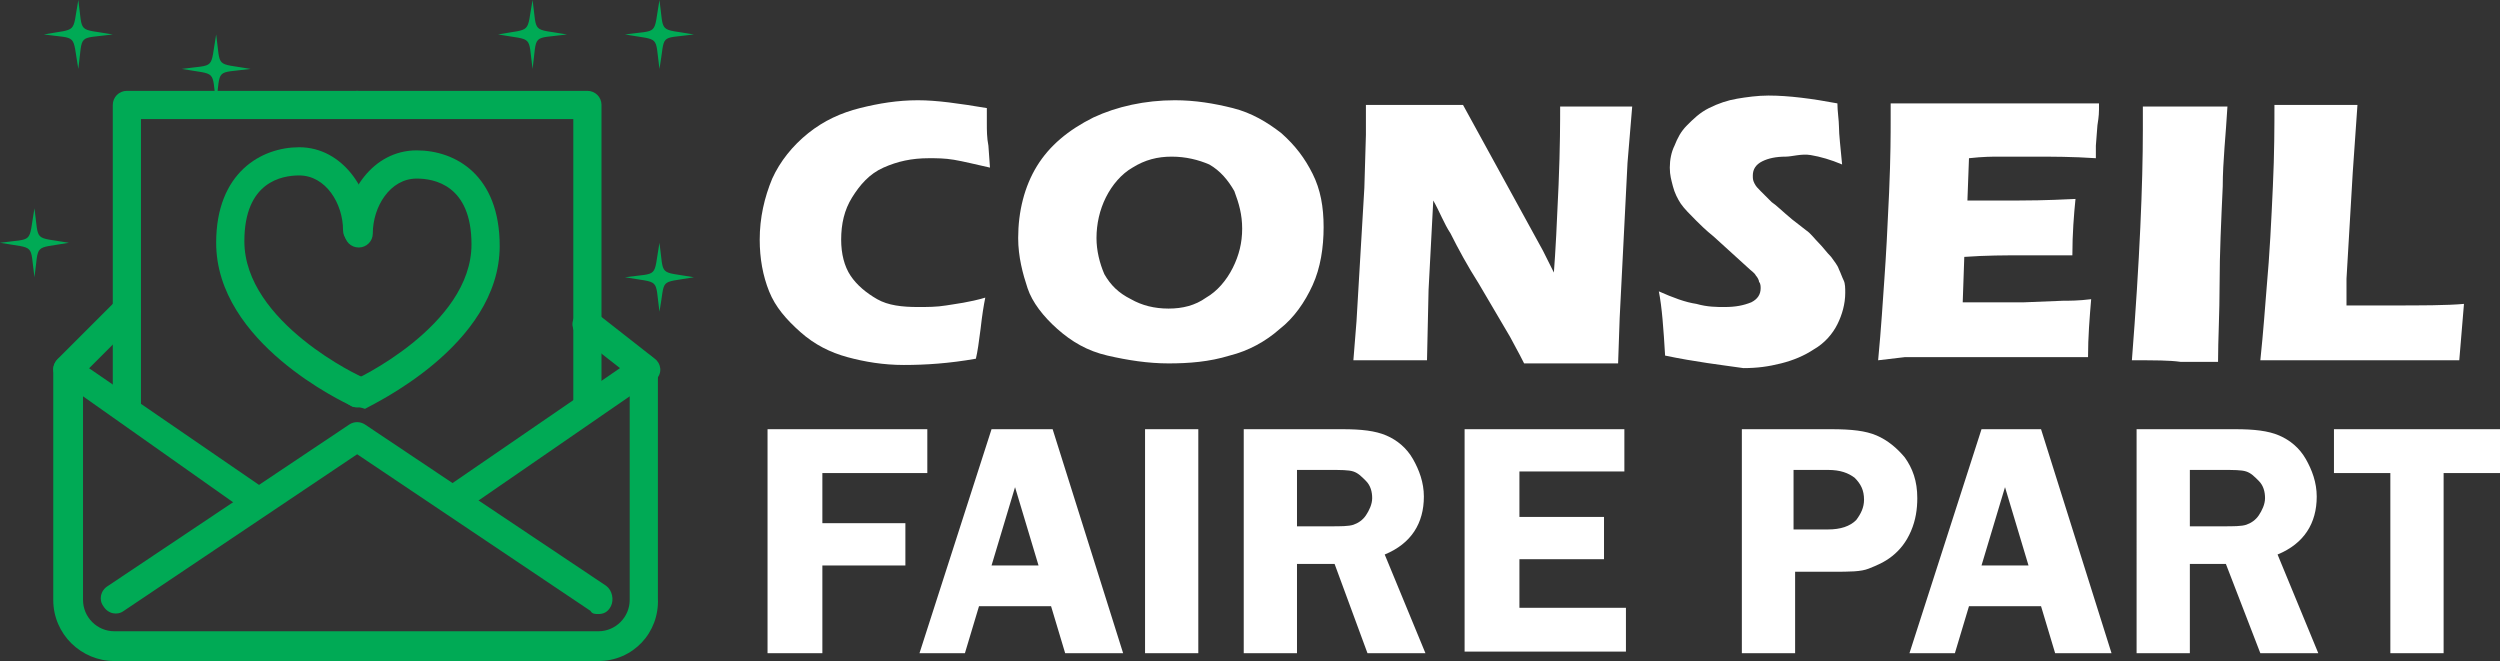 <?xml version="1.0" encoding="utf-8"?>
<!-- Generator: Adobe Illustrator 24.1.0, SVG Export Plug-In . SVG Version: 6.00 Build 0)  -->
<svg version="1.1" id="Layer_1" xmlns="http://www.w3.org/2000/svg" xmlns:xlink="http://www.w3.org/1999/xlink" x="0px" y="0px"
	 width="159.6px" height="42.2px" viewBox="0 0 159.6 42.2" style="enable-background:new 0 0 159.6 42.2;" xml:space="preserve">
<rect x="0" y="0" width="159.6" height="42.2" fill="#333333" stroke="none"/>
<style type="text/css">
	.st0{fill-rule:evenodd;clip-rule:evenodd;fill:#00AA55;}
	.st1{fill:#FFFFFF;}
	.st2{fill:#00AA55;}
</style>
<path class="st0" d="M13.8,6.6c-0.3-2.2,0.1-1.8-2.2-2.2c2.2-0.3,1.8,0.1,2.2-2.2C14.1,4.4,13.7,4,16,4.4
	C13.7,4.7,14.1,4.3,13.8,6.6L13.8,6.6z M2.2,17.7c-0.3-2.2,0.1-1.8-2.2-2.2c2.2-0.3,1.8,0.1,2.2-2.2c0.3,2.2-0.1,1.8,2.2,2.2
	C2.1,15.9,2.5,15.5,2.2,17.7L2.2,17.7z M5,4.4C4.6,2.1,5,2.5,2.8,2.2C5,1.8,4.6,2.2,5,0c0.3,2.2-0.1,1.8,2.2,2.2
	C4.9,2.5,5.3,2.1,5,4.4L5,4.4z M42.1,4.4c-0.3-2.2,0.1-1.8-2.2-2.2c2.2-0.3,1.8,0.1,2.2-2.2c0.3,2.2-0.1,1.8,2.2,2.2
	C42,2.5,42.5,2.1,42.1,4.4L42.1,4.4z M34,4.4c-0.3-2.2,0.1-1.8-2.2-2.2C34,1.8,33.6,2.2,34,0c0.3,2.2-0.1,1.8,2.2,2.2
	C33.9,2.5,34.3,2.1,34,4.4L34,4.4z M42.1,19.9c-0.3-2.2,0.1-1.8-2.2-2.2c2.2-0.3,1.8,0.1,2.2-2.2c0.3,2.2-0.1,1.8,2.2,2.2
	C42,18.1,42.5,17.7,42.1,19.9L42.1,19.9z"/>
<g>
	<g>
		<path class="st1" d="M62.9,19c-0.1,0.5-0.2,1.1-0.3,2c-0.1,0.8-0.2,1.5-0.3,1.9c-1.7,0.3-3.2,0.4-4.6,0.4c-1.3,0-2.5-0.2-3.6-0.5
			C53,22.5,52,22,51.1,21.2s-1.6-1.6-2-2.6c-0.4-1-0.6-2.1-0.6-3.3c0-1.4,0.3-2.7,0.8-3.9c0.5-1.1,1.3-2.1,2.3-2.9
			c1-0.8,2.1-1.3,3.3-1.6s2.4-0.5,3.7-0.5c1.2,0,2.6,0.2,4.4,0.5l0,1c0,0.4,0,0.9,0.1,1.4l0.1,1.4c-0.9-0.2-1.7-0.4-2.3-0.5
			c-0.6-0.1-1.1-0.1-1.6-0.1c-1.1,0-2,0.2-2.9,0.6c-0.9,0.4-1.5,1.1-2,1.9s-0.7,1.7-0.7,2.7c0,0.9,0.2,1.7,0.6,2.3s1,1.1,1.7,1.5
			c0.7,0.4,1.6,0.5,2.6,0.5c0.6,0,1.2,0,1.8-0.1S61.9,19.3,62.9,19z"/>
		<path class="st1" d="M75,6.4c1.3,0,2.5,0.2,3.7,0.5c1.2,0.3,2.2,0.9,3.1,1.6c0.9,0.8,1.5,1.6,2,2.6s0.7,2.1,0.7,3.4
			c0,1.3-0.2,2.6-0.7,3.7c-0.5,1.1-1.2,2.1-2.1,2.8c-0.9,0.8-2,1.4-3.2,1.7c-1.3,0.4-2.6,0.5-3.9,0.5c-1.3,0-2.6-0.2-3.9-0.5
			s-2.3-0.9-3.2-1.7c-0.9-0.8-1.6-1.7-1.9-2.6s-0.6-2-0.6-3.2c0-1.7,0.4-3.3,1.2-4.6c0.8-1.3,2-2.3,3.6-3.1
			C71.3,6.8,73.1,6.4,75,6.4z M74.8,10c-0.9,0-1.7,0.2-2.5,0.7c-0.7,0.4-1.3,1.1-1.7,1.9c-0.4,0.8-0.6,1.7-0.6,2.6
			c0,0.8,0.2,1.6,0.5,2.3c0.4,0.7,0.9,1.2,1.7,1.6c0.7,0.4,1.5,0.6,2.4,0.6c0.9,0,1.7-0.2,2.4-0.7c0.7-0.4,1.3-1.1,1.7-1.9
			c0.4-0.8,0.6-1.6,0.6-2.5c0-0.9-0.2-1.6-0.5-2.4c-0.4-0.7-0.9-1.3-1.6-1.7C76.5,10.2,75.7,10,74.8,10z"/>
		<path class="st1" d="M86.4,23l0.2-2.5l0.5-8.5l0.1-3.4V6.7c1.2,0,2.3,0,3.3,0c0.7,0,1.6,0,2.9,0l5.1,9.3l0.7,1.4
			c0.1-1.3,0.2-3.2,0.3-5.6s0.1-4.1,0.1-5c1,0,1.8,0,2.3,0c0.3,0,1,0,2.3,0l-0.3,3.6l-0.5,9.9l-0.1,2.9c-1,0-2,0-2.9,0
			c-0.7,0-1.8,0-3.1,0c-0.4-0.8-0.7-1.3-0.9-1.7l-2-3.4c-0.7-1.1-1.3-2.2-1.8-3.2c-0.4-0.6-0.7-1.4-1.1-2.1l-0.3,5.7L91.1,23
			c-1,0-1.7,0-2.3,0C88.4,23,87.6,23,86.4,23z"/>
		<path class="st1" d="M106.3,22.7c-0.1-1.7-0.2-3.1-0.4-4.1c0.9,0.4,1.7,0.7,2.4,0.8c0.7,0.2,1.3,0.2,1.8,0.2
			c0.7,0,1.2-0.1,1.7-0.3c0.4-0.2,0.6-0.5,0.6-0.9c0-0.1,0-0.3-0.1-0.4c0-0.1-0.1-0.3-0.2-0.4c-0.1-0.2-0.3-0.3-0.5-0.5l-2.2-2
			c-0.5-0.4-0.9-0.8-1.1-1c-0.4-0.4-0.8-0.8-1-1.1s-0.4-0.7-0.5-1.1s-0.2-0.7-0.2-1.2c0-0.5,0.1-1,0.3-1.4c0.2-0.5,0.4-0.9,0.8-1.3
			s0.8-0.8,1.4-1.1c0.6-0.3,1.2-0.5,1.8-0.6c0.6-0.1,1.3-0.2,2-0.2c1.3,0,2.8,0.2,4.4,0.5c0,0.5,0.1,1.1,0.1,1.5
			c0,0.5,0.1,1.3,0.2,2.4c-0.7-0.3-1.4-0.5-2-0.6S114.4,10,114,10c-0.6,0-1.1,0.1-1.5,0.3c-0.4,0.2-0.6,0.5-0.6,0.9
			c0,0.2,0,0.3,0.1,0.5c0.1,0.2,0.2,0.3,0.4,0.5c0.2,0.2,0.4,0.4,0.7,0.7c0.3,0.2,0.7,0.6,1.3,1.1l0.9,0.7c0.3,0.2,0.5,0.5,0.8,0.8
			c0.3,0.3,0.5,0.6,0.8,0.9c0.2,0.3,0.4,0.5,0.5,0.8c0.1,0.2,0.2,0.5,0.3,0.7s0.1,0.5,0.1,0.8c0,0.7-0.2,1.4-0.5,2
			c-0.3,0.6-0.8,1.2-1.5,1.6c-0.6,0.4-1.3,0.7-2.1,0.9s-1.5,0.3-2.4,0.3C109.9,23.3,108.2,23.1,106.3,22.7z"/>
		<path class="st1" d="M119.9,23c0.2-2.1,0.3-3.8,0.4-5.2s0.2-3.2,0.3-5.5c0.1-2.3,0.1-3.8,0.1-4.6l0-1.1c1.9,0,4.1,0,6.8,0
			c2.5,0,4.6,0,6.5,0l0,0.4c0,0.1,0,0.4-0.1,1l-0.1,1.3c0,0.3,0,0.6,0,0.8c-1.5-0.1-2.8-0.1-3.9-0.1c-1.1,0-1.9,0-2.3,0
			c-0.4,0-1,0-1.9,0.1l-0.1,2.7c0.9,0,2,0,3.3,0c0.4,0,1.6,0,3.6-0.1c-0.1,1-0.2,2.2-0.2,3.6c-1.4,0-2.4,0-3.2,0
			c-1.1,0-2.3,0-3.7,0.1l-0.1,2.9h1.4c0.4,0,1.2,0,2.5,0l2.5-0.1c0.4,0,1,0,1.8-0.1c-0.1,1.2-0.2,2.4-0.2,3.7c-1.9,0-4.1,0-6.4,0
			l-5.3,0L119.9,23z"/>
		<path class="st1" d="M136.1,23c0.5-6.4,0.7-11.3,0.7-14.7l0-1.5c1.4,0,2.3,0,2.8,0c0.2,0,1.1,0,2.6,0c-0.1,1.8-0.3,3.5-0.3,5.1
			c-0.1,2.2-0.2,4.3-0.2,6.2c0,1.9-0.1,3.6-0.1,5l-2.4,0C138.5,23,137.6,23,136.1,23z"/>
		<path class="st1" d="M144.3,23c0.2-1.9,0.3-3.4,0.4-4.6c0.2-2.2,0.3-4.3,0.4-6.5c0.1-2.1,0.1-3.9,0.1-5.2c1.1,0,2,0,2.9,0
			c0.6,0,1.4,0,2.4,0l-0.3,4.3l-0.4,6.8l0,1.7c1.4,0,2.3,0,2.7,0c2.1,0,3.7,0,4.8-0.1L157,23c-2.1,0-4.1,0-6,0
			C148.4,23,146.2,23,144.3,23z"/>
		<path class="st1" d="M59.2,30.2h-6.7v3.2h5.3v2.7h-5.3v5.6H49V27.4h10.2V30.2z"/>
		<path class="st1" d="M67.2,27.4l4.5,14.3H68l-0.9-3h-4.6l-0.9,3h-2.9l4.6-14.3H67.2z M63.3,36.1h3l-1.5-5L63.3,36.1z"/>
		<path class="st1" d="M76.5,27.4v14.3h-3.4V27.4H76.5z"/>
		<path class="st1" d="M82.8,36v5.7h-3.4V27.4h6.3c1.2,0,2.1,0.1,2.8,0.4c0.7,0.3,1.3,0.8,1.7,1.5s0.7,1.5,0.7,2.4
			c0,1.7-0.8,3-2.5,3.7l2.6,6.3h-3.7L85.2,36H82.8z M82.8,29.9v3.7h2.1c0.7,0,1.2,0,1.5-0.1c0.3-0.1,0.6-0.3,0.8-0.6
			c0.2-0.3,0.4-0.7,0.4-1.1c0-0.4-0.1-0.8-0.4-1.1s-0.5-0.5-0.8-0.6c-0.3-0.1-0.8-0.1-1.6-0.1H82.8z"/>
		<path class="st1" d="M103.8,30.1H97V33h5.4v2.7H97v3.1h6.8v2.8H93.5V27.4h10.2V30.1z"/>
		<path class="st1" d="M114.6,36.4v5.3h-3.4V27.4h5.7c1.3,0,2.2,0.1,2.9,0.4c0.7,0.3,1.3,0.8,1.8,1.4c0.5,0.7,0.8,1.5,0.8,2.6
			c0,0.7-0.1,1.4-0.4,2.1c-0.3,0.7-0.7,1.2-1.2,1.6c-0.5,0.4-1,0.6-1.5,0.8s-1.2,0.2-2.3,0.2H114.6z M114.5,33.8h2.2
			c0.8,0,1.4-0.2,1.8-0.6c0.3-0.4,0.5-0.8,0.5-1.3c0-0.6-0.2-1-0.6-1.4c-0.4-0.3-0.9-0.5-1.7-0.5h-2.2V33.8z"/>
		<path class="st1" d="M130.3,27.4l4.5,14.3h-3.6l-0.9-3h-4.6l-0.9,3h-2.9l4.6-14.3H130.3z M126.5,36.1h3l-1.5-5L126.5,36.1z"/>
		<path class="st1" d="M139.8,36v5.7h-3.4V27.4h6.3c1.2,0,2.1,0.1,2.8,0.4c0.7,0.3,1.3,0.8,1.7,1.5s0.7,1.5,0.7,2.4
			c0,1.7-0.8,3-2.5,3.7l2.6,6.3h-3.7l-2.2-5.7H139.8z M139.8,29.9v3.7h2.1c0.7,0,1.2,0,1.5-0.1c0.3-0.1,0.6-0.3,0.8-0.6
			c0.2-0.3,0.4-0.7,0.4-1.1c0-0.4-0.1-0.8-0.4-1.1s-0.5-0.5-0.8-0.6c-0.3-0.1-0.8-0.1-1.6-0.1H139.8z"/>
		<path class="st1" d="M159.6,27.4v2.8H156v11.5h-3.4V30.2h-3.6v-2.8H159.6z"/>
	</g>
</g>
<g>
	<g>
		<path class="st2" d="M22.8,26c-0.1,0-0.3,0-0.4-0.1c-0.4-0.2-8.6-4-8.6-10.4c0-4.5,2.9-6.1,5.3-6.1c2.8,0,4.6,2.8,4.6,5.3
			c0,0.5-0.4,0.9-0.9,0.9s-0.9-0.4-0.9-0.9c0-1.7-1.1-3.5-2.8-3.5c-1.1,0-3.5,0.4-3.5,4.2c0,5.2,7.5,8.7,7.6,8.7
			c0.5,0.2,0.7,0.8,0.5,1.2C23.5,25.8,23.1,26,22.8,26z"/>
	</g>
	<g>
		<path class="st2" d="M22.8,26c-0.3,0-0.7-0.2-0.8-0.5c-0.2-0.5,0-1,0.5-1.2c0.1,0,7.6-3.5,7.6-8.7c0-3.8-2.4-4.2-3.5-4.2
			c-1.7,0-2.8,1.8-2.8,3.5c0,0.5-0.4,0.9-0.9,0.9s-0.9-0.4-0.9-0.9c0-2.6,1.8-5.3,4.6-5.3c2.5,0,5.3,1.6,5.3,6.1
			c0,6.4-8.3,10.2-8.6,10.4C23,26,22.9,26,22.8,26z"/>
	</g>
	<g>
		<path class="st2" d="M38.2,42.2H7.3c-2.1,0-3.9-1.7-3.9-3.9V23.6c0-0.3,0.2-0.7,0.5-0.8c0.3-0.2,0.7-0.1,0.9,0.1l11.8,8.1
			c0.4,0.3,0.5,0.9,0.2,1.3c-0.3,0.4-0.9,0.5-1.3,0.2L5.3,25.3v13c0,1.1,0.9,2,2,2h30.9c1.1,0,2-0.9,2-2v-13l-10.3,7.1
			c-0.4,0.3-1,0.2-1.3-0.2c-0.3-0.4-0.2-1,0.2-1.3l11.8-8.1c0.3-0.2,0.6-0.2,0.9-0.1c0.3,0.2,0.5,0.5,0.5,0.8v14.7
			C42.1,40.4,40.4,42.2,38.2,42.2z"/>
	</g>
	<g>
		<path class="st2" d="M38.2,39.2c-0.2,0-0.4,0-0.5-0.2l-14.9-10l-14.9,10c-0.4,0.3-1,0.2-1.3-0.3c-0.3-0.4-0.2-1,0.3-1.3l15.4-10.3
			c0.3-0.2,0.7-0.2,1,0l15.4,10.3c0.4,0.3,0.5,0.9,0.3,1.3C38.8,39.1,38.5,39.2,38.2,39.2z"/>
	</g>
	<g>
		<path class="st2" d="M8.1,26.7c-0.5,0-0.9-0.4-0.9-0.9V6.7c0-0.5,0.4-0.9,0.9-0.9h14.7c0.5,0,0.9,0.4,0.9,0.9s-0.4,0.9-0.9,0.9H9
			v18.2C9,26.3,8.6,26.7,8.1,26.7z"/>
	</g>
	<g>
		<path class="st2" d="M37.5,26.7c-0.5,0-0.9-0.4-0.9-0.9V7.6H22.8c-0.5,0-0.9-0.4-0.9-0.9s0.4-0.9,0.9-0.9h14.7
			c0.5,0,0.9,0.4,0.9,0.9v19.1C38.4,26.3,38,26.7,37.5,26.7z"/>
	</g>
	<g>
		<path class="st2" d="M4.4,24.5c-0.2,0-0.5-0.1-0.7-0.3c-0.4-0.4-0.4-0.9,0-1.3l3.7-3.7c0.4-0.4,0.9-0.4,1.3,0s0.4,0.9,0,1.3
			L5,24.2C4.9,24.4,4.6,24.5,4.4,24.5z"/>
	</g>
	<g>
		<path class="st2" d="M41.2,24.5c-0.2,0-0.4-0.1-0.6-0.2l-3.7-2.9c-0.4-0.3-0.5-0.9-0.1-1.3c0.3-0.4,0.9-0.5,1.3-0.1l3.7,2.9
			c0.4,0.3,0.5,0.9,0.1,1.3C41.7,24.4,41.4,24.5,41.2,24.5z"/>
	</g>
</g>
</svg>
